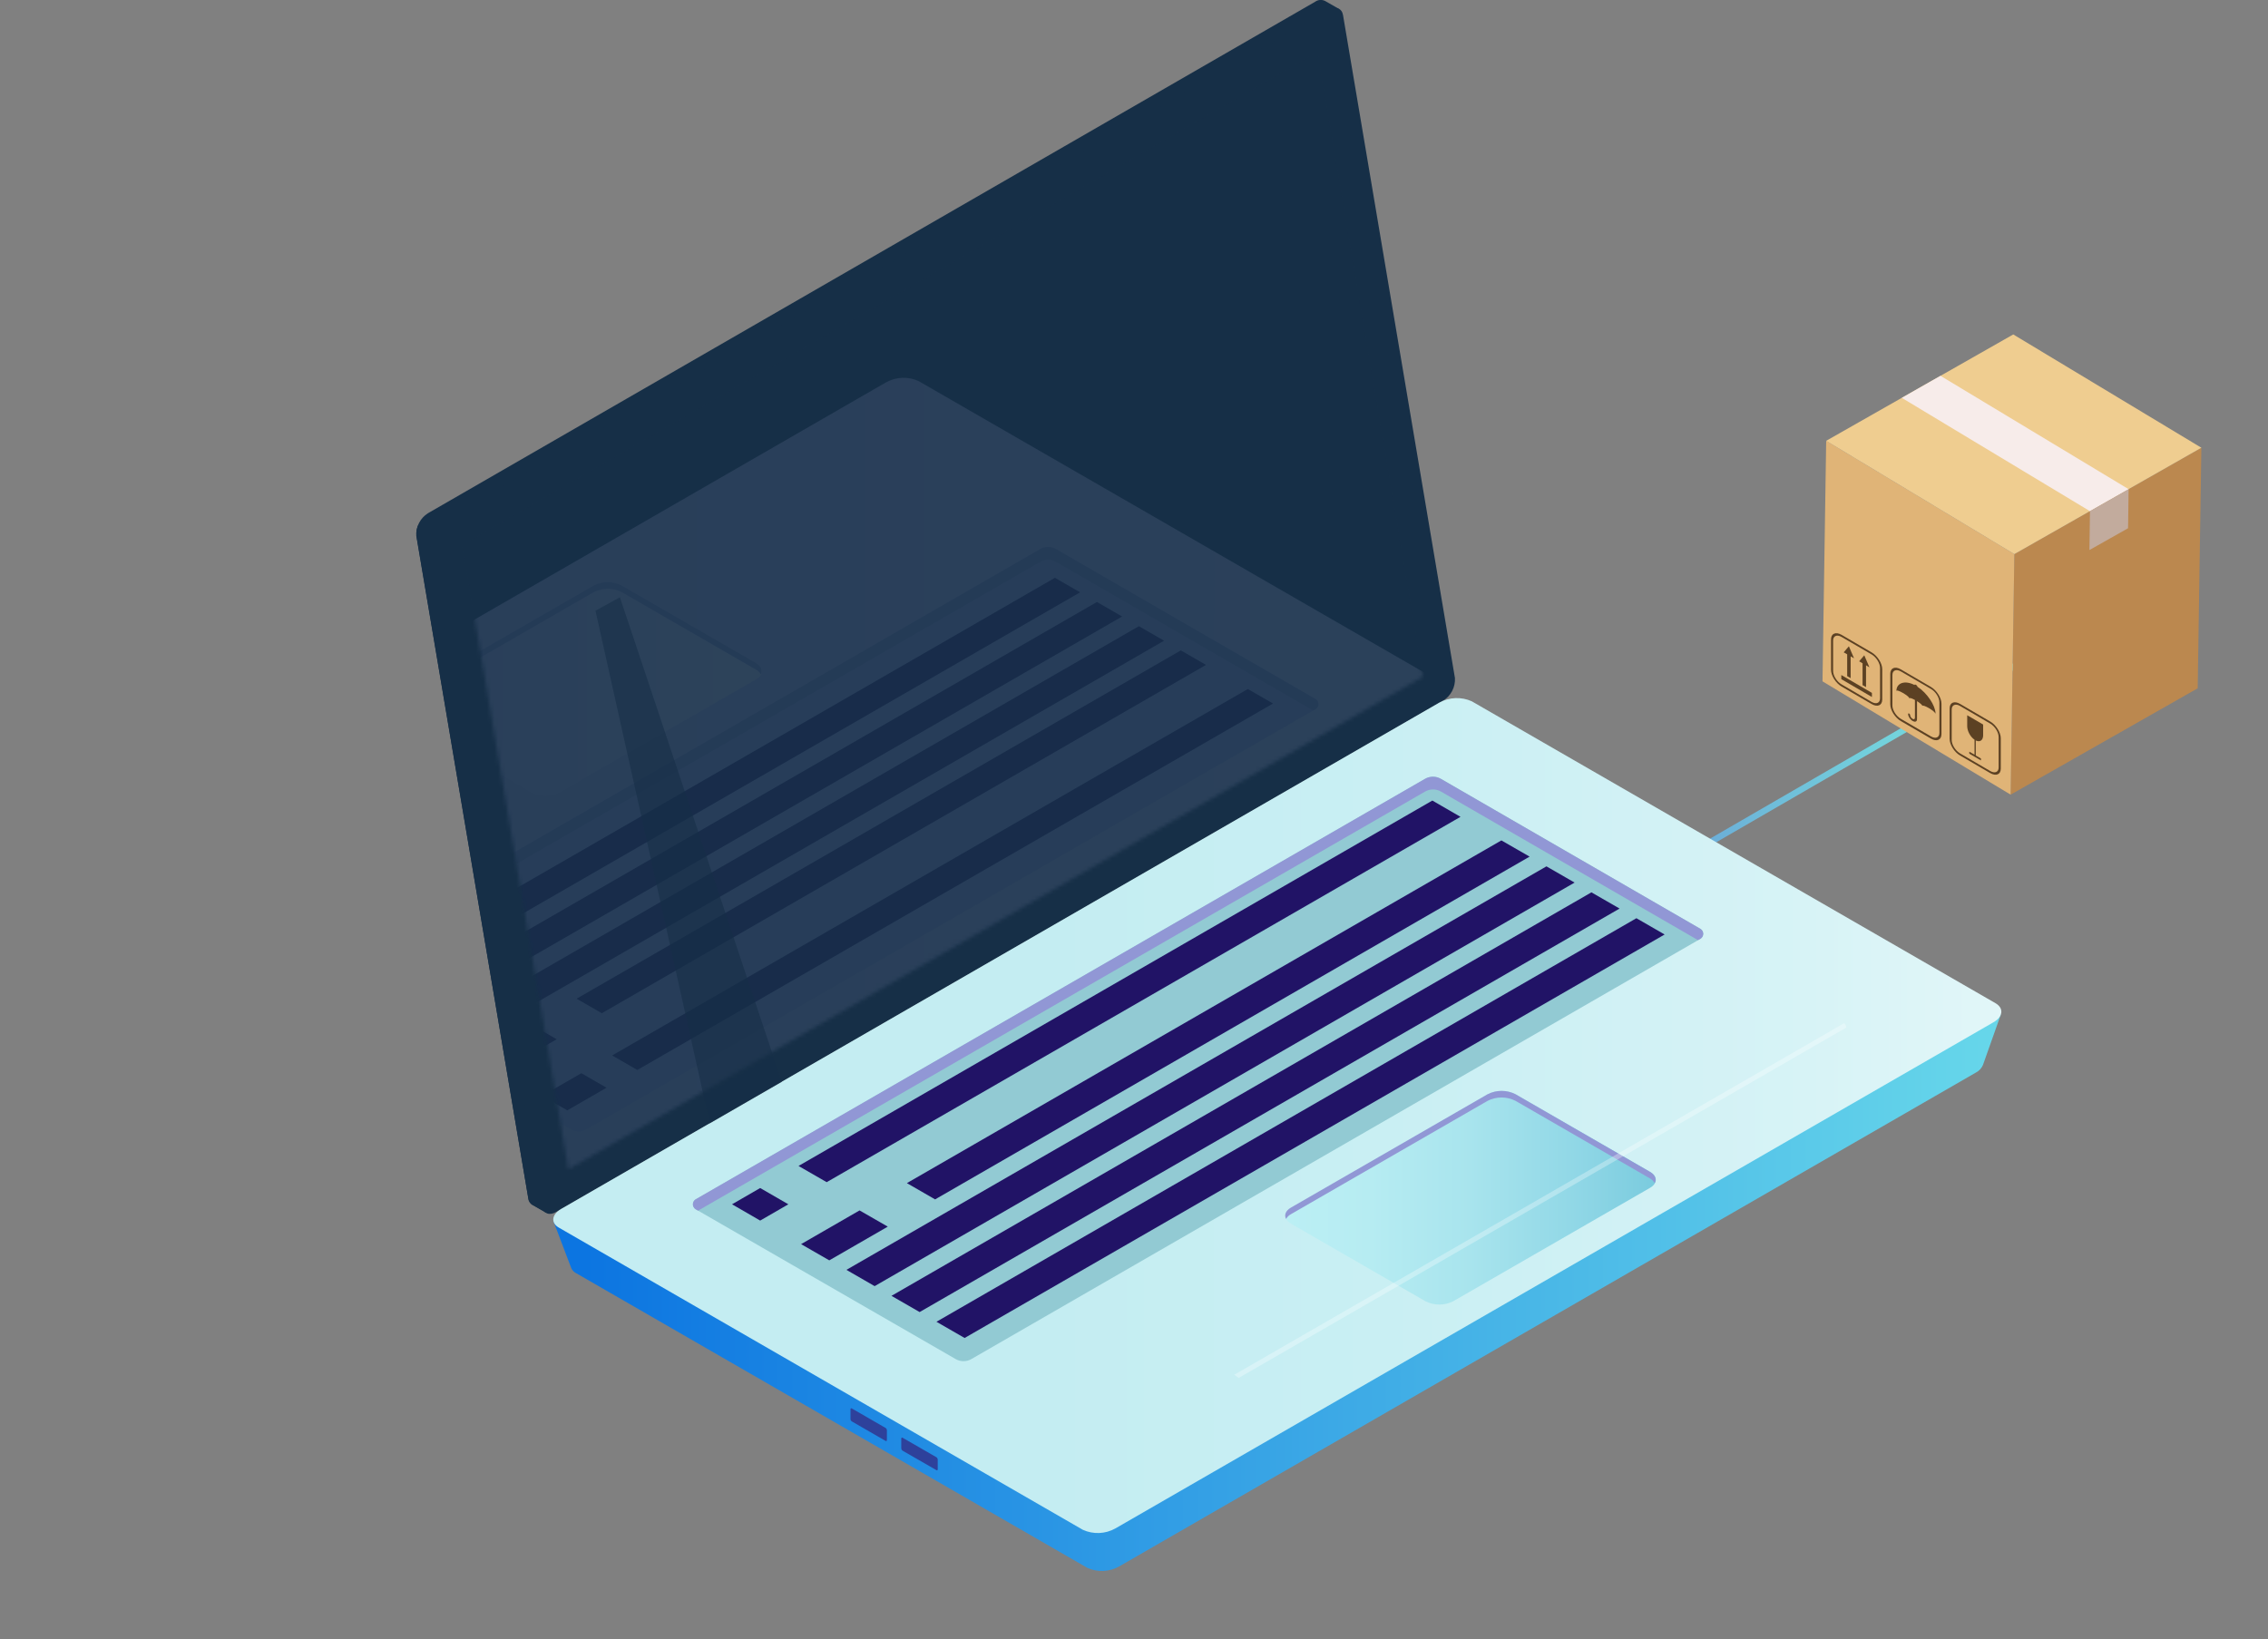 <svg width="617" height="446" viewBox="0 0 617 446" fill="none" xmlns="http://www.w3.org/2000/svg">
<rect x="0" y="0" width="617" height="446" fill="#808080" stroke="none"/>
<g clip-path="url(#clip0_1290_4868)">
<path d="M396.862 269.58C396.71 269.582 396.561 269.544 396.429 269.468C396.298 269.393 396.189 269.283 396.115 269.151C396.058 269.055 396.022 268.948 396.007 268.837C395.993 268.726 396 268.613 396.03 268.505C396.06 268.398 396.11 268.297 396.18 268.209C396.249 268.121 396.335 268.047 396.433 267.993L567.383 169.06C567.479 169.003 567.586 168.967 567.697 168.952C567.809 168.938 567.921 168.946 568.029 168.975C568.137 169.005 568.239 169.056 568.327 169.125C568.415 169.194 568.488 169.28 568.543 169.377C568.599 169.474 568.636 169.581 568.65 169.692C568.665 169.803 568.657 169.915 568.628 170.023C568.598 170.131 568.547 170.232 568.478 170.32C568.409 170.408 568.323 170.481 568.225 170.536L397.275 269.469C397.151 269.545 397.007 269.583 396.862 269.58Z" fill="url(#paint0_linear_1290_4868)"/>
<path d="M391.982 182.33L361.785 3.416L364.216 2.4L360.561 0.305C360.123 0.066 359.625 -0.043 359.127 -0.01C358.628 0.024 358.15 0.199 357.748 0.495L116.421 139.649C115.397 140.295 114.562 141.201 114.004 142.275C113.445 143.349 113.183 144.551 113.243 145.76L143.726 326.103C143.767 326.49 143.904 326.86 144.127 327.179C144.349 327.498 144.649 327.756 144.998 327.928L148.574 329.976L149.178 326.658H148.987L388.851 188.346C389.855 187.705 390.672 186.812 391.222 185.756C391.771 184.7 392.034 183.519 391.982 182.33Z" fill="#162F47"/>
<path d="M117.769 144.567L113.811 142.805C113.363 143.732 113.182 144.765 113.287 145.789L143.723 326.1C143.763 326.486 143.901 326.857 144.123 327.176C144.346 327.495 144.645 327.753 144.994 327.925L148.57 329.973L149.174 326.655H148.984L161.11 319.656L117.769 144.567Z" fill="#162F47"/>
<path d="M392.633 190.63L151.307 329.768C149.447 330.847 147.842 330.228 147.524 328.307L117.088 147.965C117.022 146.753 117.282 145.545 117.841 144.468C118.4 143.391 119.238 142.482 120.267 141.838L361.593 2.7C363.453 1.621 365.058 2.24 365.376 4.16L395.812 184.503C395.878 185.715 395.618 186.922 395.059 187.999C394.5 189.077 393.663 189.985 392.633 190.63Z" fill="#162F47"/>
<g opacity="0.51">
<path d="M358.398 14.188L125.766 148.326L154.612 318.161L387.086 184.118L358.398 14.188Z" fill="#162F47"/>
</g>
<path d="M544.334 276.005L531.159 282.862L399.1 206.674C397.736 206.055 396.246 205.765 394.749 205.829C393.253 205.892 391.792 206.307 390.486 207.039L162.717 338.368C160.539 337.146 150.59 332.368 150.59 332.368L155.358 344.923C155.607 345.571 156.089 346.103 156.709 346.415L295.792 426.603C297.155 427.224 298.645 427.516 300.141 427.456C301.638 427.395 303.099 426.983 304.407 426.254L537.5 291.862C538.377 291.42 539.069 290.684 539.455 289.782L544.334 276.005Z" fill="url(#paint1_linear_1290_4868)"/>
<path d="M542.302 278.165L303.423 415.89C302.082 416.639 300.583 417.063 299.048 417.126C297.513 417.189 295.985 416.891 294.586 416.255L152.038 334.036C149.781 332.734 150.067 330.449 152.674 328.941L391.552 191.184C392.895 190.438 394.393 190.017 395.927 189.954C397.462 189.89 398.99 190.187 400.389 190.819L542.938 273.006C545.194 274.371 544.908 276.657 542.302 278.165Z" fill="url(#paint2_linear_1290_4868)"/>
<path d="M231.375 386.095V383.476C231.375 383.237 231.518 383.126 231.709 383.222L240.943 388.555C241.046 388.629 241.13 388.727 241.188 388.84C241.246 388.953 241.276 389.078 241.277 389.205V391.809C241.277 392.063 241.134 392.173 240.943 392.078L231.709 386.745C231.606 386.67 231.522 386.573 231.464 386.46C231.406 386.346 231.376 386.222 231.375 386.095Z" fill="#2E419B"/>
<path d="M245.188 394.063V391.444C245.188 391.206 245.346 391.095 245.521 391.19L254.771 396.523C254.872 396.6 254.955 396.698 255.013 396.811C255.07 396.923 255.102 397.048 255.105 397.174V399.777C255.105 400.031 254.946 400.142 254.771 400.031L245.521 394.714C245.42 394.637 245.338 394.539 245.28 394.427C245.222 394.314 245.191 394.19 245.188 394.063Z" fill="#2E419B"/>
<path d="M189.211 326.372L387.704 211.915C388.357 211.541 389.097 211.344 389.85 211.344C390.603 211.344 391.342 211.541 391.995 211.915L462.674 252.771C462.89 252.916 463.067 253.112 463.19 253.342C463.312 253.572 463.376 253.828 463.376 254.089C463.376 254.349 463.312 254.605 463.19 254.835C463.067 255.065 462.89 255.261 462.674 255.406L264.26 369.799C263.61 370.174 262.872 370.371 262.122 370.371C261.371 370.371 260.634 370.174 259.984 369.799L189.211 329.007C188.994 328.861 188.817 328.665 188.695 328.435C188.572 328.206 188.508 327.949 188.508 327.689C188.508 327.429 188.572 327.172 188.695 326.943C188.817 326.713 188.994 326.517 189.211 326.372Z" fill="#92CAD3"/>
<path d="M189.211 329.007L189.91 329.419L387.705 215.376C388.357 215.001 389.097 214.804 389.85 214.804C390.603 214.804 391.343 215.001 391.996 215.376L461.927 255.803L462.642 255.406C462.859 255.261 463.036 255.065 463.158 254.835C463.281 254.605 463.345 254.349 463.345 254.089C463.345 253.828 463.281 253.572 463.158 253.342C463.036 253.112 462.859 252.916 462.642 252.771L391.964 211.915C391.311 211.541 390.571 211.344 389.818 211.344C389.065 211.344 388.326 211.541 387.673 211.915L189.179 326.372C188.965 326.519 188.79 326.718 188.67 326.949C188.55 327.18 188.489 327.437 188.492 327.698C188.495 327.958 188.563 328.213 188.688 328.442C188.813 328.67 188.993 328.864 189.211 329.007Z" fill="#9197D5"/>
<path d="M397.323 222.257L224.895 321.666L217.234 317.253L389.663 217.828L397.323 222.257Z" fill="#211366"/>
<path d="M416.123 233.084L254.391 326.351L246.715 321.923L408.447 228.672L416.123 233.084Z" fill="#211366"/>
<path d="M428.362 240.147L237.942 349.953L230.266 345.524L420.701 235.734L428.362 240.147Z" fill="#211366"/>
<path d="M440.6 247.217L250.18 357.007L242.52 352.594L432.939 242.805L440.6 247.217Z" fill="#211366"/>
<path d="M452.854 254.272L262.418 364.062L254.758 359.649L445.177 249.844L452.854 254.272Z" fill="#211366"/>
<path d="M214.466 327.686L206.805 332.115L199.145 327.686L206.805 323.258L214.466 327.686Z" fill="#211366"/>
<path d="M241.516 333.764L225.606 342.938L217.93 338.526L233.839 329.352L241.516 333.764Z" fill="#211366"/>
<path d="M395.35 354.065L448.879 323.209C450.977 322.003 450.977 320.034 448.879 318.844L412.324 297.734C411.152 297.138 409.856 296.828 408.542 296.828C407.227 296.828 405.931 297.138 404.759 297.734L351.23 328.59C349.132 329.796 349.132 331.764 351.23 332.97L387.785 354.065C388.957 354.66 390.253 354.97 391.567 354.97C392.882 354.97 394.178 354.66 395.35 354.065Z" fill="url(#paint3_linear_1290_4868)"/>
<path d="M351.183 330.383L404.712 299.527C405.884 298.932 407.18 298.622 408.495 298.622C409.809 298.622 411.105 298.932 412.277 299.527L448.832 320.622C449.386 320.922 449.844 321.374 450.151 321.923C450.708 320.86 450.279 319.669 448.832 318.844L412.277 297.734C411.105 297.138 409.809 296.828 408.495 296.828C407.18 296.828 405.884 297.138 404.712 297.734L351.183 328.59C349.737 329.431 349.307 330.621 349.864 331.669C350.177 331.128 350.634 330.683 351.183 330.383Z" fill="#9197D5"/>
<g opacity="0.11">
<mask id="mask0_1290_4868" style="mask-type:luminance" maskUnits="userSpaceOnUse" x="125" y="14" width="263" height="305">
<path d="M358.398 14.203L125.766 148.325L154.612 318.161L387.086 184.134L358.398 14.203Z" fill="white"/>
</mask>
<g mask="url(#mask0_1290_4868)">
<path d="M391.79 190.953L152.911 328.678C151.57 329.426 150.073 329.85 148.538 329.916C147.004 329.983 145.475 329.689 144.075 329.059L1.526 246.856C-0.731 245.554 -0.445 243.268 2.162 241.761L241.041 104.035C242.383 103.29 243.881 102.869 245.416 102.805C246.95 102.742 248.478 103.038 249.877 103.67L392.426 185.858C394.683 187.159 394.397 189.445 391.79 190.953Z" fill="url(#paint4_linear_1290_4868)"/>
<path d="M152.182 215.65L205.727 184.826C207.825 183.62 207.825 181.652 205.727 180.461L169.172 159.367C167.997 158.771 166.698 158.461 165.381 158.461C164.064 158.461 162.765 158.771 161.591 159.367L108.077 190.223C105.979 191.429 105.979 193.397 108.077 194.588L144.632 215.698C145.806 216.283 147.101 216.584 148.413 216.576C149.724 216.567 151.016 216.25 152.182 215.65Z" fill="url(#paint5_linear_1290_4868)"/>
<path d="M108.027 191.969L161.54 161.097C162.715 160.502 164.013 160.192 165.33 160.192C166.648 160.192 167.946 160.502 169.121 161.097L205.676 182.208C206.233 182.497 206.692 182.944 206.995 183.493C207.551 182.446 207.122 181.255 205.676 180.414L169.121 159.32C167.946 158.724 166.648 158.414 165.33 158.414C164.013 158.414 162.715 158.724 161.54 159.32L108.027 190.176C106.58 191.001 106.151 192.192 106.707 193.255C107.01 192.706 107.469 192.258 108.027 191.969Z" fill="#9197D5"/>
<path d="M84.492 263.872L283.001 149.416C283.651 149.041 284.388 148.844 285.139 148.844C285.889 148.844 286.627 149.041 287.277 149.416L357.971 190.271C358.187 190.417 358.364 190.613 358.487 190.843C358.609 191.072 358.674 191.329 358.674 191.589C358.674 191.849 358.609 192.106 358.487 192.335C358.364 192.565 358.187 192.761 357.971 192.906L159.557 307.299C158.907 307.674 158.17 307.871 157.419 307.871C156.669 307.871 155.931 307.674 155.281 307.299L84.492 266.507C84.276 266.362 84.098 266.166 83.976 265.936C83.853 265.706 83.789 265.45 83.789 265.189C83.789 264.929 83.853 264.673 83.976 264.443C84.098 264.213 84.276 264.017 84.492 263.872Z" fill="#ADB0EC"/>
<path d="M84.492 266.507L85.207 266.92L283.001 152.876C283.651 152.501 284.388 152.304 285.139 152.304C285.889 152.304 286.627 152.501 287.277 152.876L357.208 193.303L357.923 192.906C358.139 192.761 358.317 192.565 358.439 192.335C358.562 192.106 358.626 191.849 358.626 191.589C358.626 191.329 358.562 191.072 358.439 190.843C358.317 190.613 358.139 190.417 357.923 190.271L287.277 149.416C286.627 149.041 285.889 148.844 285.139 148.844C284.388 148.844 283.651 149.041 283.001 149.416L84.492 263.872C84.276 264.017 84.098 264.213 83.976 264.443C83.853 264.673 83.789 264.929 83.789 265.189C83.789 265.45 83.853 265.706 83.976 265.936C84.098 266.166 84.276 266.362 84.492 266.507Z" fill="#9197D5"/>
<path d="M339.468 187.477L166.531 287.187L173.381 291.14L346.318 191.429L339.468 187.477Z" fill="#211366"/>
<path d="M321.237 176.969L156.867 271.743L163.717 275.695L328.087 180.921L321.237 176.969Z" fill="#211366"/>
<path d="M144.599 278.828L129.246 287.669L136.096 291.621L151.449 282.78L144.599 278.828Z" fill="#211366"/>
<path d="M158.157 292.016L147.461 298.174L154.327 302.126L165.007 295.968L158.157 292.016Z" fill="#211366"/>
<path d="M309.829 170.383L117.836 281.093L124.686 285.045L316.679 174.335L309.829 170.383Z" fill="#211366"/>
<path d="M298.415 163.797L106.406 274.507L113.256 278.459L305.265 167.749L298.415 163.797Z" fill="#211366"/>
<path d="M286.989 157.219L94.996 267.913L101.846 271.865L293.839 161.171L286.989 157.219Z" fill="#211366"/>
</g>
</g>
<path opacity="0.57" d="M168.643 162.516L162 166.182L193.088 305.669L212.7 294.352L168.643 162.516Z" fill="#162F47"/>
<path opacity="0.3" d="M336.989 374.927L502.281 279.597C502.232 279.143 502.024 278.721 501.693 278.406L335.766 374.069L336.989 374.927Z" fill="white"/>
<path d="M598.875 121.828L597.874 187.284L546.98 216.229L547.997 150.773L598.875 121.828Z" fill="#BB884F"/>
<path d="M547.999 150.766L546.982 216.222L495.805 185.393L496.806 119.938L547.999 150.766Z" fill="#E0B477"/>
<path d="M500.918 183.672V184.793L509.246 189.652V188.531L500.918 183.672Z" fill="#5C4123"/>
<path d="M502.516 183.97L503.458 184.523V178.588L504.385 179.126L502.98 175.852L501.574 177.496L502.516 178.034V183.97Z" fill="#5C4123"/>
<path d="M506.704 186.423L507.646 186.961V181.026L508.573 181.579L507.168 178.305L505.777 179.934L506.704 180.488V186.423Z" fill="#5C4123"/>
<path d="M509.187 191.575L500.994 186.806C499.409 185.879 498.123 183.83 498.123 182.246V173.963C498.123 172.378 499.409 171.825 500.994 172.737L509.187 177.521C510.757 178.448 512.057 180.481 512.057 182.081V190.364C512.042 191.949 510.757 192.487 509.187 191.575ZM500.979 173.305C499.723 172.572 498.691 173.021 498.691 174.292V182.574C498.691 183.845 499.723 185.49 500.979 186.208L509.172 190.992C510.428 191.709 511.459 191.291 511.459 190.005V181.737C511.459 180.451 510.428 178.822 509.172 178.074L500.979 173.305Z" fill="#5C4123"/>
<path d="M526.48 194.124C526.451 194.109 526.436 194.079 526.436 194.049C526.436 193.87 525.733 193.257 524.731 192.659C523.73 192.091 523.012 191.866 523.012 192.046C523.012 192.076 522.997 192.076 522.982 192.061C522.952 192.046 522.937 192.016 522.937 191.986C522.937 191.836 522.354 191.313 521.517 190.775V195.335L521.502 195.873C521.397 196.426 520.904 196.501 520.306 196.172C519.648 195.784 519.095 194.931 519.095 194.288C519.095 194.124 519.214 194.049 519.379 194.154C519.513 194.244 519.648 194.438 519.648 194.602C519.648 194.931 519.947 195.38 520.306 195.589C521.023 196.008 520.949 195.126 520.949 195.126V190.461C520.096 189.983 519.513 189.833 519.513 189.997C519.513 190.012 519.483 190.027 519.468 190.012C519.439 190.012 519.409 189.968 519.409 189.938C519.409 189.758 518.721 189.145 517.704 188.562C516.703 187.979 516 187.77 516 187.949C516 187.964 515.97 187.979 515.955 187.964C515.925 187.949 515.91 187.919 515.91 187.889C515.985 185.841 518.183 185.019 520.829 186.379C520.829 186.23 521.008 186.215 521.233 186.349C521.457 186.469 521.621 186.693 521.621 186.843C524.283 188.577 526.481 191.941 526.555 194.079C526.51 194.124 526.495 194.139 526.48 194.124Z" fill="#5C4123"/>
<path d="M525.302 200.968L517.109 196.198C515.524 195.271 514.238 193.223 514.238 191.623V183.355C514.238 181.756 515.524 181.202 517.109 182.129L525.302 186.914C526.872 187.841 528.173 189.889 528.173 191.474V199.742C528.173 201.341 526.872 201.895 525.302 200.968ZM517.124 182.698C515.853 181.965 514.821 182.398 514.821 183.684V191.952C514.821 193.238 515.853 194.868 517.124 195.6L525.317 200.37C526.588 201.117 527.604 200.684 527.604 199.398V191.115C527.604 189.829 526.588 188.2 525.317 187.467L517.124 182.698Z" fill="#5C4123"/>
<path d="M539.506 200.164C539.461 201.465 538.594 202.018 537.502 201.48V205.561L538.908 206.384V206.907L535.738 205.068V204.53L537.158 205.337V201.27C536.052 200.523 535.2 198.968 535.17 197.637V194.617L539.506 197.144V200.164Z" fill="#5C4123"/>
<path d="M541.435 210.359L533.242 205.575C531.658 204.663 530.387 202.615 530.387 201.03V192.747C530.387 191.162 531.673 190.609 533.242 191.536L541.435 196.321C543.02 197.247 544.306 199.281 544.306 200.881V209.163C544.291 210.733 543.02 211.271 541.435 210.359ZM533.242 192.104C531.986 191.357 530.955 191.805 530.955 193.076V201.359C530.955 202.63 531.986 204.259 533.242 205.007L541.435 209.791C542.691 210.524 543.723 210.09 543.723 208.82V200.537C543.723 199.266 542.691 197.621 541.435 196.889L533.242 192.104Z" fill="#5C4123"/>
<path d="M598.877 121.829L547.999 150.774L496.807 119.945L547.7 91L598.877 121.829Z" fill="#EFCD90"/>
<path d="M527.902 102.258L517.377 108.253L568.554 139.082L579.08 133.102L527.902 102.258Z" fill="#F7ECEA"/>
<path d="M568.569 139.082L579.08 133.102L578.93 143.732L568.42 149.667L568.569 139.082Z" fill="#C2AB9D"/>
</g>
<defs>
<linearGradient id="paint0_linear_1290_4868" x1="396.003" y1="219.185" x2="568.654" y2="219.185" gradientUnits="userSpaceOnUse">
<stop stop-color="#5961CF"/>
<stop offset="0.06" stop-color="#5C6ED0"/>
<stop offset="0.27" stop-color="#6698D5"/>
<stop offset="0.47" stop-color="#6EB9D9"/>
<stop offset="0.67" stop-color="#73D1DC"/>
<stop offset="0.85" stop-color="#77DFDD"/>
<stop offset="1" stop-color="#78E4DE"/>
</linearGradient>
<linearGradient id="paint1_linear_1290_4868" x1="150.59" y1="316.686" x2="544.334" y2="316.686" gradientUnits="userSpaceOnUse">
<stop offset="0.02" stop-color="#0C75E1"/>
<stop offset="1" stop-color="#67D7EA"/>
</linearGradient>
<linearGradient id="paint2_linear_1290_4868" x1="282.889" y1="303.577" x2="676.84" y2="303.577" gradientUnits="userSpaceOnUse">
<stop stop-color="#C4EDF2"/>
<stop offset="0.24" stop-color="#C9EFF3"/>
<stop offset="0.53" stop-color="#D7F3F6"/>
<stop offset="0.83" stop-color="#EFFAFB"/>
<stop offset="1" stop-color="#E8E8FA"/>
</linearGradient>
<linearGradient id="paint3_linear_1290_4868" x1="349.609" y1="325.907" x2="450.453" y2="325.907" gradientUnits="userSpaceOnUse">
<stop stop-color="#BBEFF4"/>
<stop offset="0.23" stop-color="#B6ECF2"/>
<stop offset="0.5" stop-color="#A8E4ED"/>
<stop offset="0.79" stop-color="#90D7E6"/>
<stop offset="1" stop-color="#7ACBDE"/>
</linearGradient>
<linearGradient id="paint4_linear_1290_4868" x1="132.377" y1="216.365" x2="526.328" y2="216.365" gradientUnits="userSpaceOnUse">
<stop stop-color="#BFBEF1"/>
<stop offset="0.29" stop-color="#C4C3F2"/>
<stop offset="0.64" stop-color="#D2D1F5"/>
<stop offset="1" stop-color="#E8E8FA"/>
</linearGradient>
<linearGradient id="paint5_linear_1290_4868" x1="106.456" y1="187.477" x2="207.3" y2="187.477" gradientUnits="userSpaceOnUse">
<stop stop-color="#BFBEF1"/>
<stop offset="0.29" stop-color="#C4C3F2"/>
<stop offset="0.64" stop-color="#D2D1F5"/>
<stop offset="1" stop-color="#E8E8FA"/>
</linearGradient>
<clipPath id="clip0_1290_4868">
<rect width="617" height="446" fill="white"/>
</clipPath>
</defs>
</svg>
